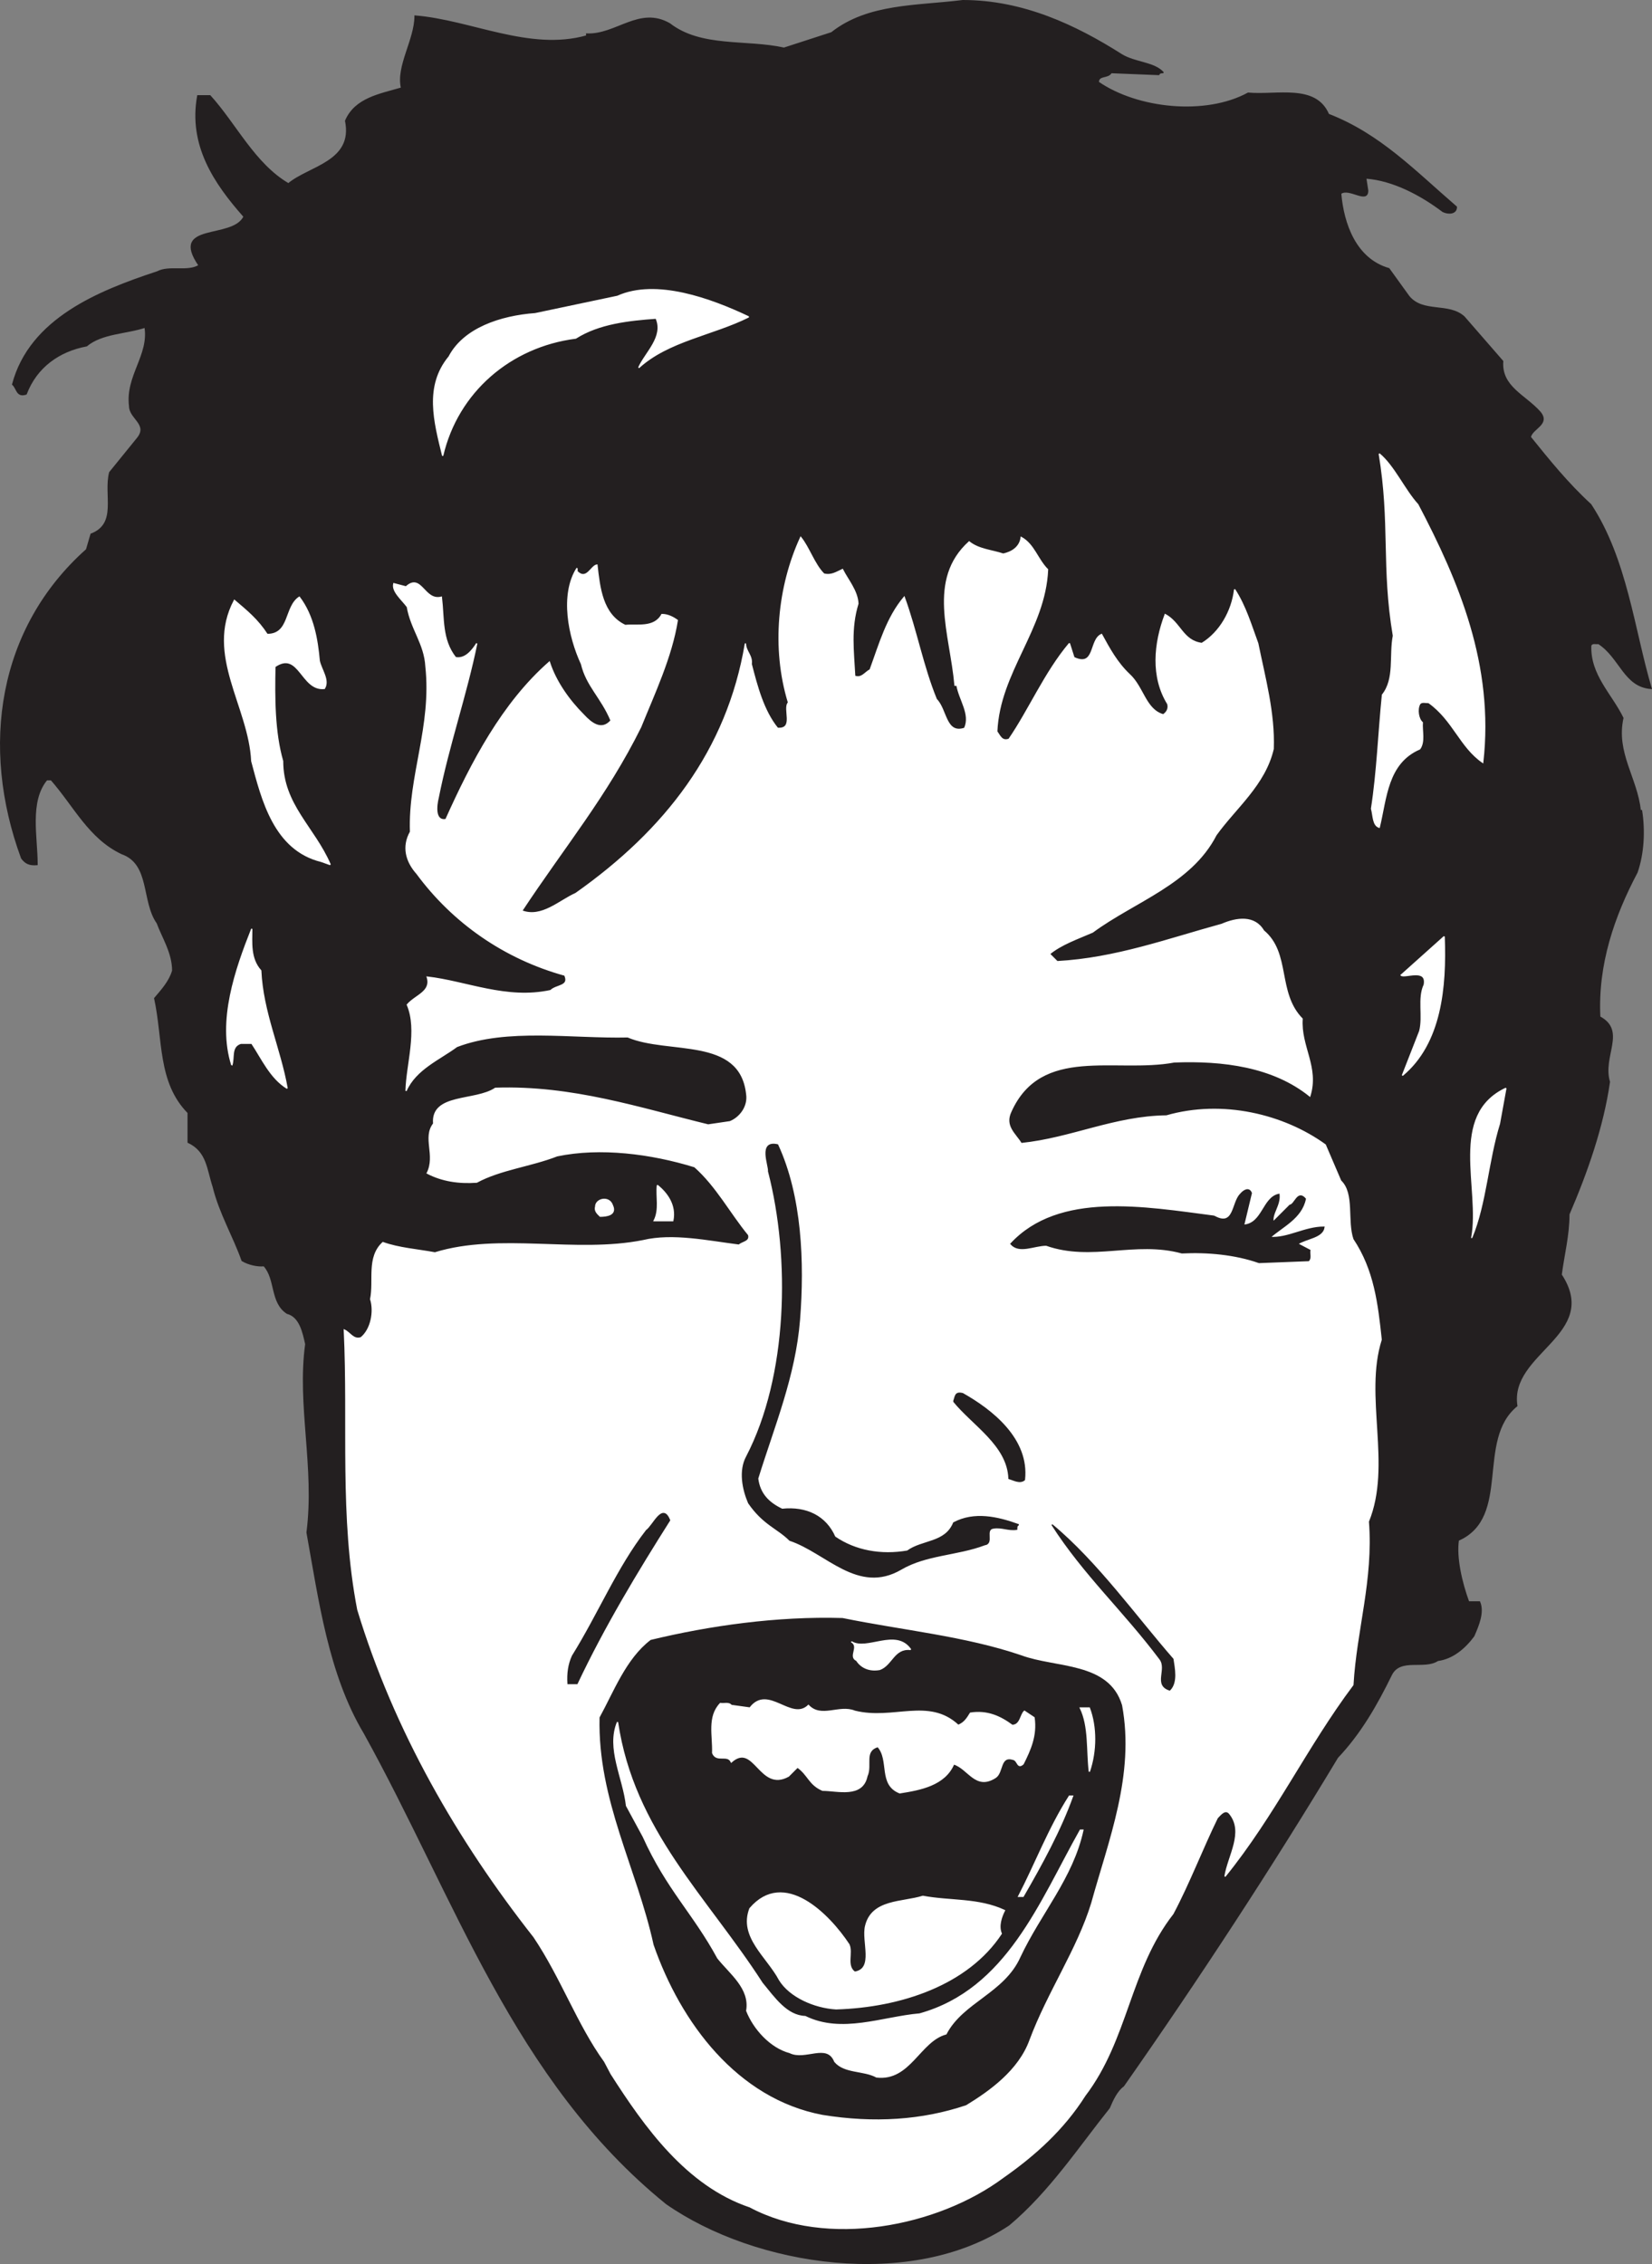 <svg xmlns="http://www.w3.org/2000/svg" width="160.623" height="220.121"><rect width="100%" height="100%" fill="#808080" stroke="none"/><path fill="#231f20" d="M142.354 30.81c-1.5-1.375-4-.313-5.375-2l-1.938-2.688c-3.25-.937-4.437-4.375-4.687-7.312.812-.625 2.625 1.031 2.625-.281l-.188-1.219c2.688.188 5.438 1.688 7.5 3.25.5.25 1.313.25 1.313-.438-4.063-3.5-7.438-7.062-12.438-9-1.25-2.937-5-1.812-7.812-2.062-4.125 2.25-10.75 1.562-14.563-1.063 0-.75.938-.375 1.25-.937l4.625.187c.063-.187.313-.187.438-.187-.875-1-2.75-.938-4.063-1.75C104.604 2.497 99.48.06 93.604.06c-4.438.562-9.188.312-12.75 3.125l-4.625 1.5c-3.688-.813-8.063 0-11.125-2.375-2.938-1.688-5.188 1.125-8.063 1v.187c-5.562 1.563-11.25-1.5-16.687-1.937 0 2.312-1.813 4.875-1.313 7-2.125.625-4.5 1-5.437 3.187.812 4-3.563 4.438-5.563 6.125-3.312-1.937-5.125-5.812-7.625-8.562H19.23c-.875 4.812 1.625 8.5 4.5 11.75-1.125 2.313-7.25.563-4.375 4.75-1.125.688-2.875 0-4.063.625C9.604 28.31 2.916 30.998 1.23 37.373c.437.375.375 1.25 1.312.937 1-2.625 3.188-4.188 5.875-4.688 1.5-1.25 3.813-1.187 5.688-1.812.437 2.75-1.875 4.75-1.5 7.688 0 1.187 1.875 1.75.75 3.125l-2.688 3.312c-.562 2.188.813 5-1.812 6l-.438 1.5c-8.562 7.625-10.312 19.125-6.312 30 .375.5.75.688 1.5.625 0-2.688-.813-6.125.937-8.25h.438c2.25 2.563 3.687 5.688 6.875 7.188 2.812 1 1.937 4.624 3.437 6.75.5 1.374 1.5 2.874 1.5 4.624-.312 1.063-1.062 1.876-1.75 2.688.875 4 .313 8.125 3.25 11.125v2.875c1.875.875 1.875 2.625 2.438 4.313.625 2.562 2 4.874 2.812 7.187.625.375 1.5.563 2.125.5 1.188 1.313.625 3.563 2.25 4.625 1.25.313 1.563 1.875 1.813 3-.813 5.938.937 12 .125 18.313 1.187 6.562 2.125 13.75 5.562 19.5 8.875 16 14.563 33.75 29.375 45.75 8.688 6.062 23.875 8.375 33.313 2.062 3.875-3.25 6.75-7.625 9.75-11.375.312-.75.75-1.688 1.375-2.125 7.187-10.25 14.5-21.438 20.812-31.938 2.25-2.375 3.813-5.125 5.25-8.062.875-1.688 3.188-.5 4.5-1.375 1.438-.188 2.625-1.188 3.5-2.375.438-1 1-2.313.563-3.313h-1.063c-.687-1.875-1.25-4.312-1-6 5.125-2.25 1.625-9.75 5.688-13.062-.813-5.188 8.125-6.938 4.312-12.75.25-1.938.75-3.813.75-5.875 1.75-4.063 3.313-8.5 3.938-12.875-.75-2.5 1.625-4.938-.938-6.313-.25-5.124 1.375-9.812 3.625-14.062.625-1.813.75-4 .438-6h-.125c-.313-3.125-2.438-5.625-1.688-9-1.125-2.313-3.25-4.188-3.125-7.063.188-.312.5-.124.75-.187 2.125 1.375 2.5 4.188 5.125 4.375-1.687-5.688-2.375-12.563-5.875-17.875-2.25-2.063-4.062-4.313-5.875-6.563.188-.874 1.938-1.25.938-2.437-1.438-1.625-3.813-2.438-3.625-4.938l-3.75-4.312"/><path fill="none" stroke="#231f20" stroke-linecap="square" stroke-miterlimit="2" stroke-width=".12" d="M142.354 30.81c-1.5-1.375-4-.313-5.375-2l-1.938-2.688c-3.25-.937-4.437-4.375-4.687-7.312.812-.625 2.625 1.031 2.625-.281l-.188-1.219c2.688.188 5.438 1.688 7.5 3.25.5.25 1.313.25 1.313-.438-4.063-3.5-7.438-7.062-12.438-9-1.25-2.937-5-1.812-7.812-2.062-4.125 2.25-10.75 1.562-14.563-1.063 0-.75.938-.375 1.25-.937l4.625.187c.063-.187.313-.187.438-.187-.875-1-2.75-.938-4.063-1.75C104.604 2.497 99.48.06 93.604.06c-4.438.562-9.188.312-12.75 3.125l-4.625 1.5c-3.688-.813-8.063 0-11.125-2.375-2.938-1.688-5.188 1.125-8.063 1v.187c-5.562 1.563-11.25-1.5-16.687-1.937 0 2.312-1.813 4.875-1.313 7-2.125.625-4.5 1-5.437 3.187.812 4-3.563 4.438-5.563 6.125-3.312-1.937-5.125-5.812-7.625-8.562H19.23c-.875 4.812 1.625 8.5 4.5 11.75-1.125 2.313-7.25.563-4.375 4.75-1.125.688-2.875 0-4.063.625C9.604 28.31 2.916 30.998 1.23 37.373c.437.375.375 1.25 1.312.937 1-2.625 3.188-4.188 5.875-4.688 1.5-1.25 3.813-1.187 5.688-1.812.437 2.75-1.875 4.75-1.5 7.688 0 1.187 1.875 1.75.75 3.125l-2.688 3.312c-.562 2.188.813 5-1.812 6l-.438 1.5c-8.562 7.625-10.312 19.125-6.312 30 .375.5.75.688 1.5.625 0-2.688-.813-6.125.937-8.25h.438c2.25 2.563 3.687 5.688 6.875 7.188 2.812 1 1.937 4.624 3.437 6.75.5 1.374 1.5 2.874 1.5 4.624-.312 1.063-1.062 1.876-1.75 2.688.875 4 .313 8.125 3.25 11.125v2.875c1.875.875 1.875 2.625 2.438 4.313.625 2.562 2 4.874 2.812 7.187.625.375 1.5.563 2.125.5 1.188 1.313.625 3.563 2.25 4.625 1.25.313 1.563 1.875 1.813 3-.813 5.938.937 12 .125 18.313 1.187 6.562 2.125 13.75 5.562 19.5 8.875 16 14.563 33.75 29.375 45.75 8.688 6.062 23.875 8.375 33.313 2.062 3.875-3.25 6.75-7.625 9.75-11.375.312-.75.75-1.688 1.375-2.125 7.187-10.25 14.5-21.438 20.812-31.938 2.25-2.375 3.813-5.125 5.25-8.062.875-1.688 3.188-.5 4.5-1.375 1.438-.188 2.625-1.188 3.5-2.375.438-1 1-2.313.563-3.313h-1.063c-.687-1.875-1.25-4.312-1-6 5.125-2.25 1.625-9.75 5.688-13.062-.813-5.188 8.125-6.938 4.312-12.75.25-1.938.75-3.813.75-5.875 1.75-4.063 3.313-8.5 3.938-12.875-.75-2.5 1.625-4.938-.938-6.313-.25-5.124 1.375-9.812 3.625-14.062.625-1.813.75-4 .438-6h-.125c-.313-3.125-2.438-5.625-1.688-9-1.125-2.313-3.25-4.188-3.125-7.063.188-.312.5-.124.75-.187 2.125 1.375 2.5 4.188 5.125 4.375-1.687-5.688-2.375-12.563-5.875-17.875-2.25-2.063-4.062-4.313-5.875-6.563.188-.874 1.938-1.25.938-2.437-1.438-1.625-3.813-2.438-3.625-4.938zm0 0"/><path fill="#fff" d="M52.041 30.497c-3.375.25-6.937 1.438-8.375 4.188-2.375 2.875-1.437 6.313-.625 9.625 1.438-6.188 6.563-10.625 12.938-11.438 2.25-1.437 5.187-1.75 7.812-1.937.813 1.813-1.062 3.375-1.687 4.813 2.875-2.625 7.187-3.188 10.687-4.938-3.687-1.75-9-3.687-12.75-2l-8 1.688"/><path fill="none" stroke="#fff" stroke-linecap="square" stroke-miterlimit="2" stroke-width=".12" d="M52.041 30.497c-3.375.25-6.937 1.438-8.375 4.188-2.375 2.875-1.437 6.313-.625 9.625 1.438-6.188 6.563-10.625 12.938-11.438 2.25-1.437 5.187-1.75 7.812-1.937.813 1.813-1.062 3.375-1.687 4.813 2.875-2.625 7.187-3.188 10.687-4.938-3.687-1.75-9-3.687-12.75-2zm0 0"/><path fill="#fff" d="M134.104 44.123c1.125 6.75.25 11 1.375 17.687-.375 1.938.187 4.188-1.063 5.75-.375 3.688-.5 7.438-1.062 11.063.187.687.125 1.624.75 1.812.687-2.813.75-6.25 3.937-7.625.5-.688.188-1.75.25-2.563-.375-.312-.562-1.25-.25-1.812.188-.25.563-.125.875-.125 2.375 1.688 3.063 4.313 5.25 5.813 1.063-9.438-2.375-17.563-6.312-25.063-1.313-1.438-2.313-3.75-3.75-4.938"/><path fill="none" stroke="#fff" stroke-linecap="square" stroke-miterlimit="2" stroke-width=".12" d="M134.104 44.123c1.125 6.75.25 11 1.375 17.687-.375 1.938.187 4.188-1.063 5.75-.375 3.688-.5 7.438-1.062 11.063.187.687.125 1.624.75 1.812.687-2.813.75-6.25 3.937-7.625.5-.688.188-1.75.25-2.563-.375-.312-.562-1.25-.25-1.812.188-.25.563-.125.875-.125 2.375 1.688 3.063 4.313 5.25 5.813 1.063-9.438-2.375-17.563-6.312-25.063-1.313-1.438-2.313-3.75-3.75-4.938zm0 0"/><path fill="#fff" d="M59.416 201.623c3.313 5.187 7.375 10.875 13.5 12.937 7.5 4 18.25 1.875 24.625-2.875 3.125-2.188 5.875-4.688 7.938-7.938 4.187-5.5 4.312-12.25 8.562-17.687 1.563-2.938 2.875-6.375 4.313-9.313.25-.25.75-.937 1.187-.437 1.5 1.813-.125 4.125-.437 6.125 4.812-5.938 7.937-12.625 12.437-18.625.313-5.375 1.938-10.188 1.5-15.875 2.25-5.5-.5-12.188 1.25-17.688-.375-3.5-.75-6.75-2.75-9.75-.625-1.812.125-4.437-1.187-5.687l-1.5-3.5c-4.063-2.938-10-4.375-15.438-2.813-5.062.063-9.25 2.188-14.125 2.688-.562-.938-1.687-1.688-1-3.125 2.938-6.5 10.188-3.75 15.875-4.813 4.75-.187 9.625.438 13.188 3.313.875-2.813-.938-4.813-.75-7.5-2.5-2.563-1.125-6.375-3.75-8.563-.875-1.5-2.625-1.25-4.063-.624-5.25 1.437-10.312 3.312-16 3.624l-.75-.75c1.125-.937 2.75-1.5 4.188-2.124 4.062-3 9.562-4.688 12-9.438 1.875-2.625 4.75-4.875 5.562-8.375.125-3.5-.812-6.875-1.5-10.25-.625-1.688-1.187-3.625-2.25-5.25-.25 2.125-1.437 4.188-3.187 5.25-1.875-.25-2.063-2-3.563-2.813-1.062 2.813-1.375 6.063.25 8.688.125.438-.062.813-.437 1.063-1.75-.5-1.938-2.688-3.313-3.938-1.187-1.125-1.937-2.5-2.687-3.875-1.188.5-.563 3.25-2.688 2.25l-.437-1.375c-2.375 2.813-3.938 6.5-5.875 9.313-.688.25-.875-.313-1.188-.75.25-5.813 4.688-9.938 4.938-15.75-1-1-1.313-2.438-2.563-3.125-.125.937-.875 1.437-1.75 1.625-1.125-.375-2.375-.438-3.312-1.188-4.063 3.688-1.813 8.938-1.375 13.938h.187c.25 1.437 1.375 2.812.75 4.187-1.875.625-1.75-1.813-2.75-2.813-1.312-3.187-1.937-6.687-3.125-9.937-1.687 2-2.375 4.5-3.312 7.063-.5.25-.813.874-1.5.624-.125-2.437-.438-4.624.312-7.062-.062-1.25-1-2.313-1.5-3.313-.562.25-1.062.626-1.812.438-.938-.938-1.438-2.563-2.25-3.563-2.188 4.75-2.813 10.75-1.188 16.063-.562.563.625 2.625-1.062 2.5-1.375-1.688-2-4.063-2.563-6.25.125-.813-.562-1.25-.562-2-1.75 10.438-7.813 18.188-16.5 24.313-1.563.687-3.313 2.437-5.25 1.687 4.125-6.25 8.25-11.188 11.562-17.875 1.313-3.25 3-6.813 3.563-10.375-.438-.313-.938-.563-1.5-.563-.75 1.376-2.438.938-3.563 1.063-2.25-1.063-2.5-3.688-2.75-5.875-.562.063-1 1.563-1.937.625v-.313c-1.625 2.563-.813 6.626.437 9.313.5 2.125 1.938 3.25 2.875 5.5-.937 1.063-1.937.25-2.687-.563-1.375-1.374-2.688-3.187-3.313-5.124-4.562 4-7.562 9.75-10.062 15.312-1.125.188-.938-1.375-.75-2.125 1-5.063 2.75-10.063 3.75-15-.438.688-1.125 1.563-2.063 1.375-1.375-1.75-1.125-3.813-1.375-5.875-1.687.438-1.937-2.375-3.437-1l-1.188-.313c-.187.75.75 1.5 1.313 2.25.375 2.188 1.687 3.563 1.812 5.813.625 5.813-1.687 10.625-1.5 16.063-.812 1.437-.437 2.874.625 4.062 3.5 4.75 8.5 8.25 14.375 9.875.5 1.125-.812.938-1.375 1.5-4.312.938-8.187-.875-12-1.313.438 1.438-1.125 1.75-1.937 2.688 1.062 2.5-.063 5.813-.125 8.375.937-2.125 3.25-3.063 4.937-4.313 4.875-1.874 11.188-.812 16.625-.937 3.938 1.688 10.938-.125 11.563 5.563.187 1.25-.688 2.312-1.625 2.687l-2.125.313c-6.688-1.626-13.188-3.813-20.688-3.563-1.937 1.313-6.25.5-6 3.438-1.062 1.374.25 3.062-.625 4.812 1.438.75 3.063 1 4.813.875 2.312-1.25 5.25-1.563 7.812-2.563 4.188-.874 9.125-.25 13.375 1.063 2.125 1.875 3.5 4.5 5.25 6.625.188.688-.625.688-.937 1-3-.375-6.438-1.125-9.313-.438-6.562 1.313-13.937-.75-20.25 1.188-1.687-.313-3.5-.438-5.062-1-1.563 1.438-.813 3.688-1.188 5.5.375 1.188.063 2.938-.937 3.75-.75.25-1.063-.5-1.625-.75.437 9.125-.438 18.125 1.312 27.188 3.563 11.75 9.75 22.437 17.125 31.812 2.688 4 4.25 8.5 6.875 12.125l.625 1.188"/><path fill="none" stroke="#fff" stroke-linecap="square" stroke-miterlimit="2" stroke-width=".12" d="M59.416 201.623c3.313 5.187 7.375 10.875 13.5 12.937 7.5 4 18.25 1.875 24.625-2.875 3.125-2.188 5.875-4.688 7.938-7.938 4.187-5.5 4.312-12.25 8.562-17.687 1.563-2.938 2.875-6.375 4.313-9.313.25-.25.75-.937 1.187-.437 1.5 1.813-.125 4.125-.437 6.125 4.812-5.938 7.937-12.625 12.437-18.625.313-5.375 1.938-10.188 1.5-15.875 2.25-5.5-.5-12.188 1.25-17.688-.375-3.5-.75-6.75-2.75-9.75-.625-1.812.125-4.437-1.187-5.687l-1.5-3.5c-4.063-2.938-10-4.375-15.438-2.813-5.062.063-9.25 2.188-14.125 2.688-.562-.938-1.687-1.688-1-3.125 2.938-6.5 10.188-3.75 15.875-4.813 4.75-.187 9.625.438 13.188 3.313.875-2.813-.938-4.813-.75-7.5-2.5-2.563-1.125-6.375-3.75-8.563-.875-1.5-2.625-1.25-4.063-.624-5.25 1.437-10.312 3.312-16 3.624l-.75-.75c1.125-.937 2.75-1.5 4.188-2.124 4.062-3 9.562-4.688 12-9.438 1.875-2.625 4.75-4.875 5.562-8.375.125-3.5-.812-6.875-1.5-10.25-.625-1.688-1.187-3.625-2.25-5.25-.25 2.125-1.437 4.188-3.187 5.25-1.875-.25-2.063-2-3.563-2.813-1.062 2.813-1.375 6.063.25 8.688.125.438-.062.813-.437 1.063-1.75-.5-1.938-2.688-3.313-3.938-1.187-1.125-1.937-2.5-2.687-3.875-1.188.5-.563 3.25-2.688 2.25l-.437-1.375c-2.375 2.813-3.938 6.5-5.875 9.313-.688.25-.875-.313-1.188-.75.25-5.813 4.688-9.938 4.938-15.75-1-1-1.313-2.438-2.563-3.125-.125.937-.875 1.437-1.75 1.625-1.125-.375-2.375-.438-3.312-1.188-4.063 3.688-1.813 8.938-1.375 13.938h.187c.25 1.437 1.375 2.812.75 4.187-1.875.625-1.75-1.813-2.75-2.813-1.312-3.187-1.937-6.687-3.125-9.937-1.687 2-2.375 4.5-3.312 7.063-.5.25-.813.874-1.5.624-.125-2.437-.438-4.624.312-7.062-.062-1.25-1-2.313-1.5-3.313-.562.25-1.062.626-1.812.438-.938-.938-1.438-2.563-2.25-3.563-2.188 4.75-2.813 10.75-1.188 16.063-.562.563.625 2.625-1.062 2.5-1.375-1.688-2-4.063-2.563-6.25.125-.813-.562-1.25-.562-2-1.75 10.438-7.813 18.188-16.5 24.313-1.563.687-3.313 2.437-5.25 1.687 4.125-6.25 8.25-11.188 11.562-17.875 1.313-3.25 3-6.813 3.563-10.375-.438-.313-.938-.563-1.5-.563-.75 1.376-2.438.938-3.563 1.063-2.25-1.063-2.5-3.688-2.75-5.875-.562.063-1 1.563-1.937.625v-.313c-1.625 2.563-.813 6.626.437 9.313.5 2.125 1.938 3.25 2.875 5.5-.937 1.063-1.937.25-2.687-.563-1.375-1.374-2.688-3.187-3.313-5.124-4.562 4-7.562 9.75-10.062 15.312-1.125.188-.938-1.375-.75-2.125 1-5.063 2.75-10.063 3.75-15-.438.688-1.125 1.563-2.063 1.375-1.375-1.75-1.125-3.813-1.375-5.875-1.687.438-1.937-2.375-3.437-1l-1.188-.313c-.187.75.75 1.5 1.313 2.25.375 2.188 1.687 3.563 1.812 5.813.625 5.813-1.687 10.625-1.5 16.063-.812 1.437-.437 2.874.625 4.062 3.5 4.75 8.5 8.25 14.375 9.875.5 1.125-.812.938-1.375 1.5-4.312.938-8.187-.875-12-1.313.438 1.438-1.125 1.75-1.937 2.688 1.062 2.5-.063 5.813-.125 8.375.937-2.125 3.25-3.063 4.937-4.313 4.875-1.874 11.188-.812 16.625-.937 3.938 1.688 10.938-.125 11.563 5.563.187 1.25-.688 2.312-1.625 2.687l-2.125.313c-6.688-1.626-13.188-3.813-20.688-3.563-1.937 1.313-6.25.5-6 3.438-1.062 1.374.25 3.062-.625 4.812 1.438.75 3.063 1 4.813.875 2.312-1.25 5.25-1.563 7.812-2.563 4.188-.874 9.125-.25 13.375 1.063 2.125 1.875 3.5 4.5 5.25 6.625.188.688-.625.688-.937 1-3-.375-6.438-1.125-9.313-.438-6.562 1.313-13.937-.75-20.25 1.188-1.687-.313-3.5-.438-5.062-1-1.563 1.438-.813 3.688-1.188 5.5.375 1.188.063 2.938-.937 3.75-.75.25-1.063-.5-1.625-.75.437 9.125-.438 18.125 1.312 27.188 3.563 11.75 9.75 22.437 17.125 31.812 2.688 4 4.25 8.5 6.875 12.125zm0 0"/><path fill="#fff" d="M25.979 61.685c-.938-1.438-1.938-2.25-3.188-3.313-2.812 5.313 1.438 10.313 1.688 15.626 1 3.75 2.187 8.624 6.75 9.75l.875.312c-1.563-3.625-4.625-5.813-4.625-10.063-.813-2.812-.813-6.187-.75-9.187 2.375-1.625 2.562 2.375 4.812 2.125.5-.813-.312-1.813-.5-2.688-.187-2.062-.562-4.374-1.937-6.187-1.438.938-.875 3.625-3.125 3.625"/><path fill="none" stroke="#fff" stroke-linecap="square" stroke-miterlimit="2" stroke-width=".12" d="M25.979 61.685c-.938-1.438-1.938-2.25-3.188-3.313-2.812 5.313 1.438 10.313 1.688 15.626 1 3.75 2.187 8.624 6.75 9.75l.875.312c-1.563-3.625-4.625-5.813-4.625-10.063-.813-2.812-.813-6.187-.75-9.187 2.375-1.625 2.562 2.375 4.812 2.125.5-.813-.312-1.813-.5-2.688-.187-2.062-.562-4.374-1.937-6.187-1.438.938-.875 3.625-3.125 3.625zm0 0"/><path fill="#fff" d="M22.541 103.56c.25-.75-.125-1.813.875-2.125h1.063c1 1.5 1.812 3.375 3.437 4.375-.687-3.875-2.375-7.375-2.562-11.438-1.063-1.187-.875-2.75-.875-4.062-1.563 3.938-3.313 8.938-1.938 13.25"/><path fill="none" stroke="#fff" stroke-linecap="square" stroke-miterlimit="2" stroke-width=".12" d="M22.541 103.56c.25-.75-.125-1.813.875-2.125h1.063c1 1.5 1.812 3.375 3.437 4.375-.687-3.875-2.375-7.375-2.562-11.438-1.063-1.187-.875-2.75-.875-4.062-1.563 3.938-3.313 8.938-1.938 13.25zm0 0"/><path fill="#fff" d="M136.229 94.81c.312.313 2.562-.75 2.25.938-.625 1.312-.063 3.062-.438 4.5l-1.687 4.312c3.75-3.125 4.25-8.563 4.062-13.5l-4.187 3.75"/><path fill="none" stroke="#fff" stroke-linecap="square" stroke-miterlimit="2" stroke-width=".12" d="M136.229 94.81c.312.313 2.562-.75 2.25.938-.625 1.312-.063 3.062-.438 4.5l-1.687 4.312c3.75-3.125 4.25-8.563 4.062-13.5zm0 0"/><path fill="#fff" d="M143.104 120.31c1.375-3.313 1.562-7.438 2.687-11.063l.625-3.437c-5.562 2.625-2.437 9.75-3.312 14.5"/><path fill="none" stroke="#fff" stroke-linecap="square" stroke-miterlimit="2" stroke-width=".12" d="M143.104 120.31c1.375-3.313 1.562-7.438 2.687-11.063l.625-3.437c-5.562 2.625-2.437 9.75-3.312 14.5zm0 0"/><path fill="#231f20" d="M74.729 113.873c2.187 8.437 1.937 19.937-2.125 27.75-.75 1.375-.375 3.187.187 4.5 1.438 2.093 2.813 2.437 4 3.625 3.563 1.187 6.625 5.25 10.813 2.812 2.437-1.438 5.5-1.375 8.125-2.375.937-.125-.063-1.5.875-1.625.812-.125 1.437.25 2.25.125 0-.188 0-.375.187-.438-2.062-.75-4.312-1.25-6.312-.187-.813 2-3.063 1.688-4.5 2.75-2.563.438-5.063 0-7.063-1.375-.875-2-2.75-2.938-5.125-2.688-1.312-.625-2.187-1.5-2.375-3 1.563-5.062 3.625-9.937 4.063-15.437.437-5.563.187-12-2.125-17-1.875-.438-.813 2-.875 2.563"/><path fill="none" stroke="#231f20" stroke-linecap="square" stroke-miterlimit="2" stroke-width=".12" d="M74.729 113.873c2.187 8.437 1.937 19.937-2.125 27.75-.75 1.375-.375 3.187.187 4.5 1.438 2.093 2.813 2.437 4 3.625 3.563 1.187 6.625 5.25 10.813 2.812 2.437-1.438 5.5-1.375 8.125-2.375.937-.125-.063-1.5.875-1.625.812-.125 1.437.25 2.25.125 0-.188 0-.375.187-.438-2.062-.75-4.312-1.25-6.312-.187-.813 2-3.063 1.688-4.5 2.75-2.563.438-5.063 0-7.063-1.375-.875-2-2.75-2.938-5.125-2.688-1.312-.625-2.187-1.5-2.375-3 1.563-5.062 3.625-9.937 4.063-15.437.437-5.563.187-12-2.125-17-1.875-.438-.813 2-.875 2.563zm0 0"/><path fill="#fff" d="M63.604 118.685h1.812c.313-1.5-.562-2.688-1.5-3.438-.125 1.126.25 2.313-.312 3.438"/><path fill="none" stroke="#fff" stroke-linecap="square" stroke-miterlimit="2" stroke-width=".12" d="M63.604 118.685h1.812c.313-1.5-.562-2.688-1.5-3.438-.125 1.126.25 2.313-.312 3.438zm0 0"/><path fill="#231f20" d="M118.041 118.248c-6.75-.876-15.062-2.376-19.75 2.687.813.938 2.25.125 3.438.125 4.437 1.563 8.625-.5 13.187.75 2.5-.125 5.188.125 7.5.938l4.813-.188c.25-.25.062-.688.125-1l-1.188-.625c.875-.563 2.438-.625 2.563-1.625-1.875 0-3.5 1.125-5.25 1 1.187-1.063 3.062-1.875 3.437-3.75-.75-.875-1 .563-1.5.625l-1.625 1.625c-.187-.813.688-1.625.563-2.688-1.563.313-1.563 2.876-3.438 3l.75-3.124c-.25-.626-.812-.188-1.062.124-.813.813-.563 3.25-2.563 2.126"/><path fill="none" stroke="#231f20" stroke-linecap="square" stroke-miterlimit="2" stroke-width=".12" d="M118.041 118.248c-6.75-.876-15.062-2.376-19.75 2.687.813.938 2.25.125 3.438.125 4.437 1.563 8.625-.5 13.187.75 2.5-.125 5.188.125 7.5.938l4.813-.188c.25-.25.062-.688.125-1l-1.188-.625c.875-.563 2.438-.625 2.563-1.625-1.875 0-3.5 1.125-5.25 1 1.187-1.063 3.062-1.875 3.437-3.75-.75-.875-1 .563-1.5.625l-1.625 1.625c-.187-.813.688-1.625.563-2.688-1.563.313-1.563 2.876-3.438 3l.75-3.124c-.25-.626-.812-.188-1.062.124-.813.813-.563 3.25-2.563 2.126zm0 0"/><path fill="#fff" d="M57.916 117.31c-.125.438.188.688.438.938.625 0 1.625-.126 1.187-1.063-.312-.938-1.625-.625-1.625.125"/><path fill="none" stroke="#fff" stroke-linecap="square" stroke-miterlimit="2" stroke-width=".12" d="M57.916 117.31c-.125.438.188.688.438.938.625 0 1.625-.126 1.187-1.063-.312-.938-1.625-.625-1.625.125zm0 0"/><path fill="#231f20" d="M92.729 136.248c1.875 2.312 5.25 4.25 5.375 7.5.437.125 1.062.5 1.5.125.437-3.938-3.125-6.75-6-8.375-.75-.188-.688.25-.875.75"/><path fill="none" stroke="#231f20" stroke-linecap="square" stroke-miterlimit="2" stroke-width=".12" d="M92.729 136.248c1.875 2.312 5.25 4.25 5.375 7.5.437.125 1.062.5 1.5.125.437-3.938-3.125-6.75-6-8.375-.75-.188-.688.25-.875.75zm0 0"/><path fill="#231f20" d="M62.854 148.81c-2.813 3.625-4.625 8.063-7.188 12.188-.375.812-.5 1.687-.437 2.687h.875c2.625-5.563 5.875-10.938 9-15.875-.688-1.75-1.563.5-2.25 1"/><path fill="none" stroke="#231f20" stroke-linecap="square" stroke-miterlimit="2" stroke-width=".12" d="M62.854 148.81c-2.813 3.625-4.625 8.063-7.188 12.188-.375.812-.5 1.687-.437 2.687h.875c2.625-5.563 5.875-10.938 9-15.875-.688-1.75-1.563.5-2.25 1zm0 0"/><path fill="#231f20" d="M102.291 148.248c3.125 4.875 6.938 8.312 10.5 13.062.75 1-.625 2.5.938 3 .75-.75.437-2.125.312-3-3.5-4-7.375-9.438-11.75-13.063"/><path fill="none" stroke="#231f20" stroke-linecap="square" stroke-miterlimit="2" stroke-width=".12" d="M102.291 148.248c3.125 4.875 6.938 8.312 10.5 13.062.75 1-.625 2.5.938 3 .75-.75.437-2.125.312-3-3.5-4-7.375-9.438-11.75-13.063zm0 0"/><path fill="#231f20" d="M63.291 159.498c-2.375 1.812-3.562 5-4.937 7.5-.188 8 3.625 14.625 5.25 22.062 2.625 7.563 8.125 14.938 16.375 16.5 5 .813 9.687.5 13.937-.938 2.25-1.375 5.063-3.375 6.125-6.312 1.75-4.688 4.625-8.813 6-13.313 1.688-6.125 4.25-12.437 3-19.187-1.25-4.188-6.375-3.563-9.75-4.813-5.5-1.875-11.562-2.437-17.375-3.625-6.375-.187-12.937.75-18.625 2.125"/><path fill="none" stroke="#231f20" stroke-linecap="square" stroke-miterlimit="2" stroke-width=".12" d="M63.291 159.498c-2.375 1.812-3.562 5-4.937 7.5-.188 8 3.625 14.625 5.25 22.062 2.625 7.563 8.125 14.938 16.375 16.5 5 .813 9.687.5 13.937-.938 2.25-1.375 5.063-3.375 6.125-6.312 1.75-4.688 4.625-8.813 6-13.313 1.688-6.125 4.25-12.437 3-19.187-1.25-4.188-6.375-3.563-9.75-4.813-5.5-1.875-11.562-2.437-17.375-3.625-6.375-.187-12.937.75-18.625 2.125zm0 0"/><path fill="#fff" d="M82.791 159.623c.813.5-.312 1.437.5 1.812.438.688 1.25 1.063 2.25.875 1.188-.438 1.375-2.125 3-1.938-1.437-2.062-4.25.188-5.75-.75"/><path fill="none" stroke="#fff" stroke-linecap="square" stroke-miterlimit="2" stroke-width=".12" d="M82.791 159.623c.813.5-.312 1.437.5 1.812.438.688 1.25 1.063 2.25.875 1.188-.438 1.375-2.125 3-1.938-1.437-2.062-4.25.188-5.75-.75zm0 0"/><path fill="#fff" d="M71.104 165.81c-.25-.313-.688-.125-1.063-.188-1.25 1.313-.687 3.125-.75 4.813.375.938 1.438.063 1.813.875 2.25-2 2.75 2.938 5.562 1.375l.875-.875c1.063.75 1.125 1.688 2.438 2.25 1.437 0 3.875.75 4.312-1.375.5-1.063-.375-2.438 1.063-2.875 1.187 1.313.062 3.688 2.125 4.5 2-.313 4.375-.75 5.25-2.813 1.437.438 2.125 2.563 4.062 1.313.75-.5.375-2.188 1.75-1.75.438.125.375.938.938.438.687-1.375 1.312-2.75 1.062-4.5l-.937-.625c-.375.312-.375 1.375-1.188 1.375-1.187-.875-2.437-1.438-4.062-1.188-.313.5-.563.938-1.188 1.188-2.875-2.688-6.312-.438-10.062-1.375-1.5-.625-3.25.75-4.5-.563-1.688 1.625-3.938-2.063-5.688.25l-1.812-.25"/><path fill="none" stroke="#fff" stroke-linecap="square" stroke-miterlimit="2" stroke-width=".12" d="M71.104 165.81c-.25-.313-.688-.125-1.063-.188-1.25 1.313-.687 3.125-.75 4.813.375.938 1.438.063 1.813.875 2.25-2 2.75 2.938 5.562 1.375l.875-.875c1.063.75 1.125 1.688 2.438 2.25 1.437 0 3.875.75 4.312-1.375.5-1.063-.375-2.438 1.063-2.875 1.187 1.313.062 3.688 2.125 4.5 2-.313 4.375-.75 5.25-2.813 1.437.438 2.125 2.563 4.062 1.313.75-.5.375-2.188 1.75-1.75.438.125.375.938.938.438.687-1.375 1.312-2.75 1.062-4.5l-.937-.625c-.375.312-.375 1.375-1.188 1.375-1.187-.875-2.437-1.438-4.062-1.188-.313.5-.563.938-1.188 1.188-2.875-2.688-6.312-.438-10.062-1.375-1.5-.625-3.25.75-4.5-.563-1.688 1.625-3.938-2.063-5.688.25zm0 0"/><path fill="#fff" d="M105.041 166.06c.875 1.813.625 4.125.875 6.188.688-2 .688-4.375 0-6.188h-.875"/><path fill="none" stroke="#fff" stroke-linecap="square" stroke-miterlimit="2" stroke-width=".12" d="M105.041 166.06c.875 1.813.625 4.125.875 6.188.688-2 .688-4.375 0-6.188zm0 0"/><path fill="#fff" d="M62.541 178.56c2.313 5.125 4.875 7.438 7.25 11.813 1.188 1.5 3.188 2.937 2.813 5.125.687 1.75 2.312 3.562 4.187 4.062 1.5.75 3.625-1 4.375.875.938 1.125 2.813.813 4.063 1.5 3.25.375 4.187-3.5 6.75-4.188 1.625-3.125 5.625-4 7.187-7.5 2-4.25 5.125-7.687 6.125-12.312h-.25c-3.937 7-7.125 15.5-15.625 17.875-3.625.313-7.562 2-11.125.25-1.812-.063-3-1.813-4.187-3.25-5.438-8.438-12.5-14.813-14.063-25.375-1.062 2.563.563 5.375.875 8.125l1.625 3"/><path fill="none" stroke="#fff" stroke-linecap="square" stroke-miterlimit="2" stroke-width=".12" d="M62.541 178.56c2.313 5.125 4.875 7.438 7.25 11.813 1.188 1.5 3.188 2.937 2.813 5.125.687 1.75 2.312 3.562 4.187 4.062 1.5.75 3.625-1 4.375.875.938 1.125 2.813.813 4.063 1.5 3.25.375 4.187-3.5 6.75-4.188 1.625-3.125 5.625-4 7.187-7.5 2-4.25 5.125-7.687 6.125-12.312h-.25c-3.937 7-7.125 15.5-15.625 17.875-3.625.313-7.562 2-11.125.25-1.812-.063-3-1.813-4.187-3.25-5.438-8.438-12.5-14.813-14.063-25.375-1.062 2.563.563 5.375.875 8.125zm0 0"/><path fill="#fff" d="M103.979 174.623c-2 3.125-3.313 6.625-4.938 9.75h.438c1.812-3.125 3.625-6.438 4.812-9.75h-.312"/><path fill="none" stroke="#fff" stroke-linecap="square" stroke-miterlimit="2" stroke-width=".12" d="M103.979 174.623c-2 3.125-3.313 6.625-4.938 9.75h.438c1.812-3.125 3.625-6.438 4.812-9.75zm0 0"/><path fill="#fff" d="M72.916 185.56c-1.062 2.75 1.688 4.688 2.875 6.938 1 1.625 3.375 2.687 5.5 2.812 6.313-.188 12.813-2.375 16.063-7.313-.313-.75 0-1.625.312-2.25-2.562-1.187-5.25-.875-7.937-1.375-2 .625-4.938.313-5.563 2.875-.375 1.5.875 4.188-1.062 4.5-.875-.625-.188-1.875-.563-2.687-1.937-2.938-6.312-7.375-9.625-3.5"/><path fill="none" stroke="#fff" stroke-linecap="square" stroke-miterlimit="2" stroke-width=".12" d="M72.916 185.56c-1.062 2.75 1.688 4.688 2.875 6.938 1 1.625 3.375 2.687 5.5 2.812 6.313-.188 12.813-2.375 16.063-7.313-.313-.75 0-1.625.312-2.25-2.562-1.187-5.25-.875-7.937-1.375-2 .625-4.938.313-5.563 2.875-.375 1.5.875 4.188-1.062 4.5-.875-.625-.188-1.875-.563-2.687-1.937-2.938-6.312-7.375-9.625-3.5zm0 0"/></svg>
